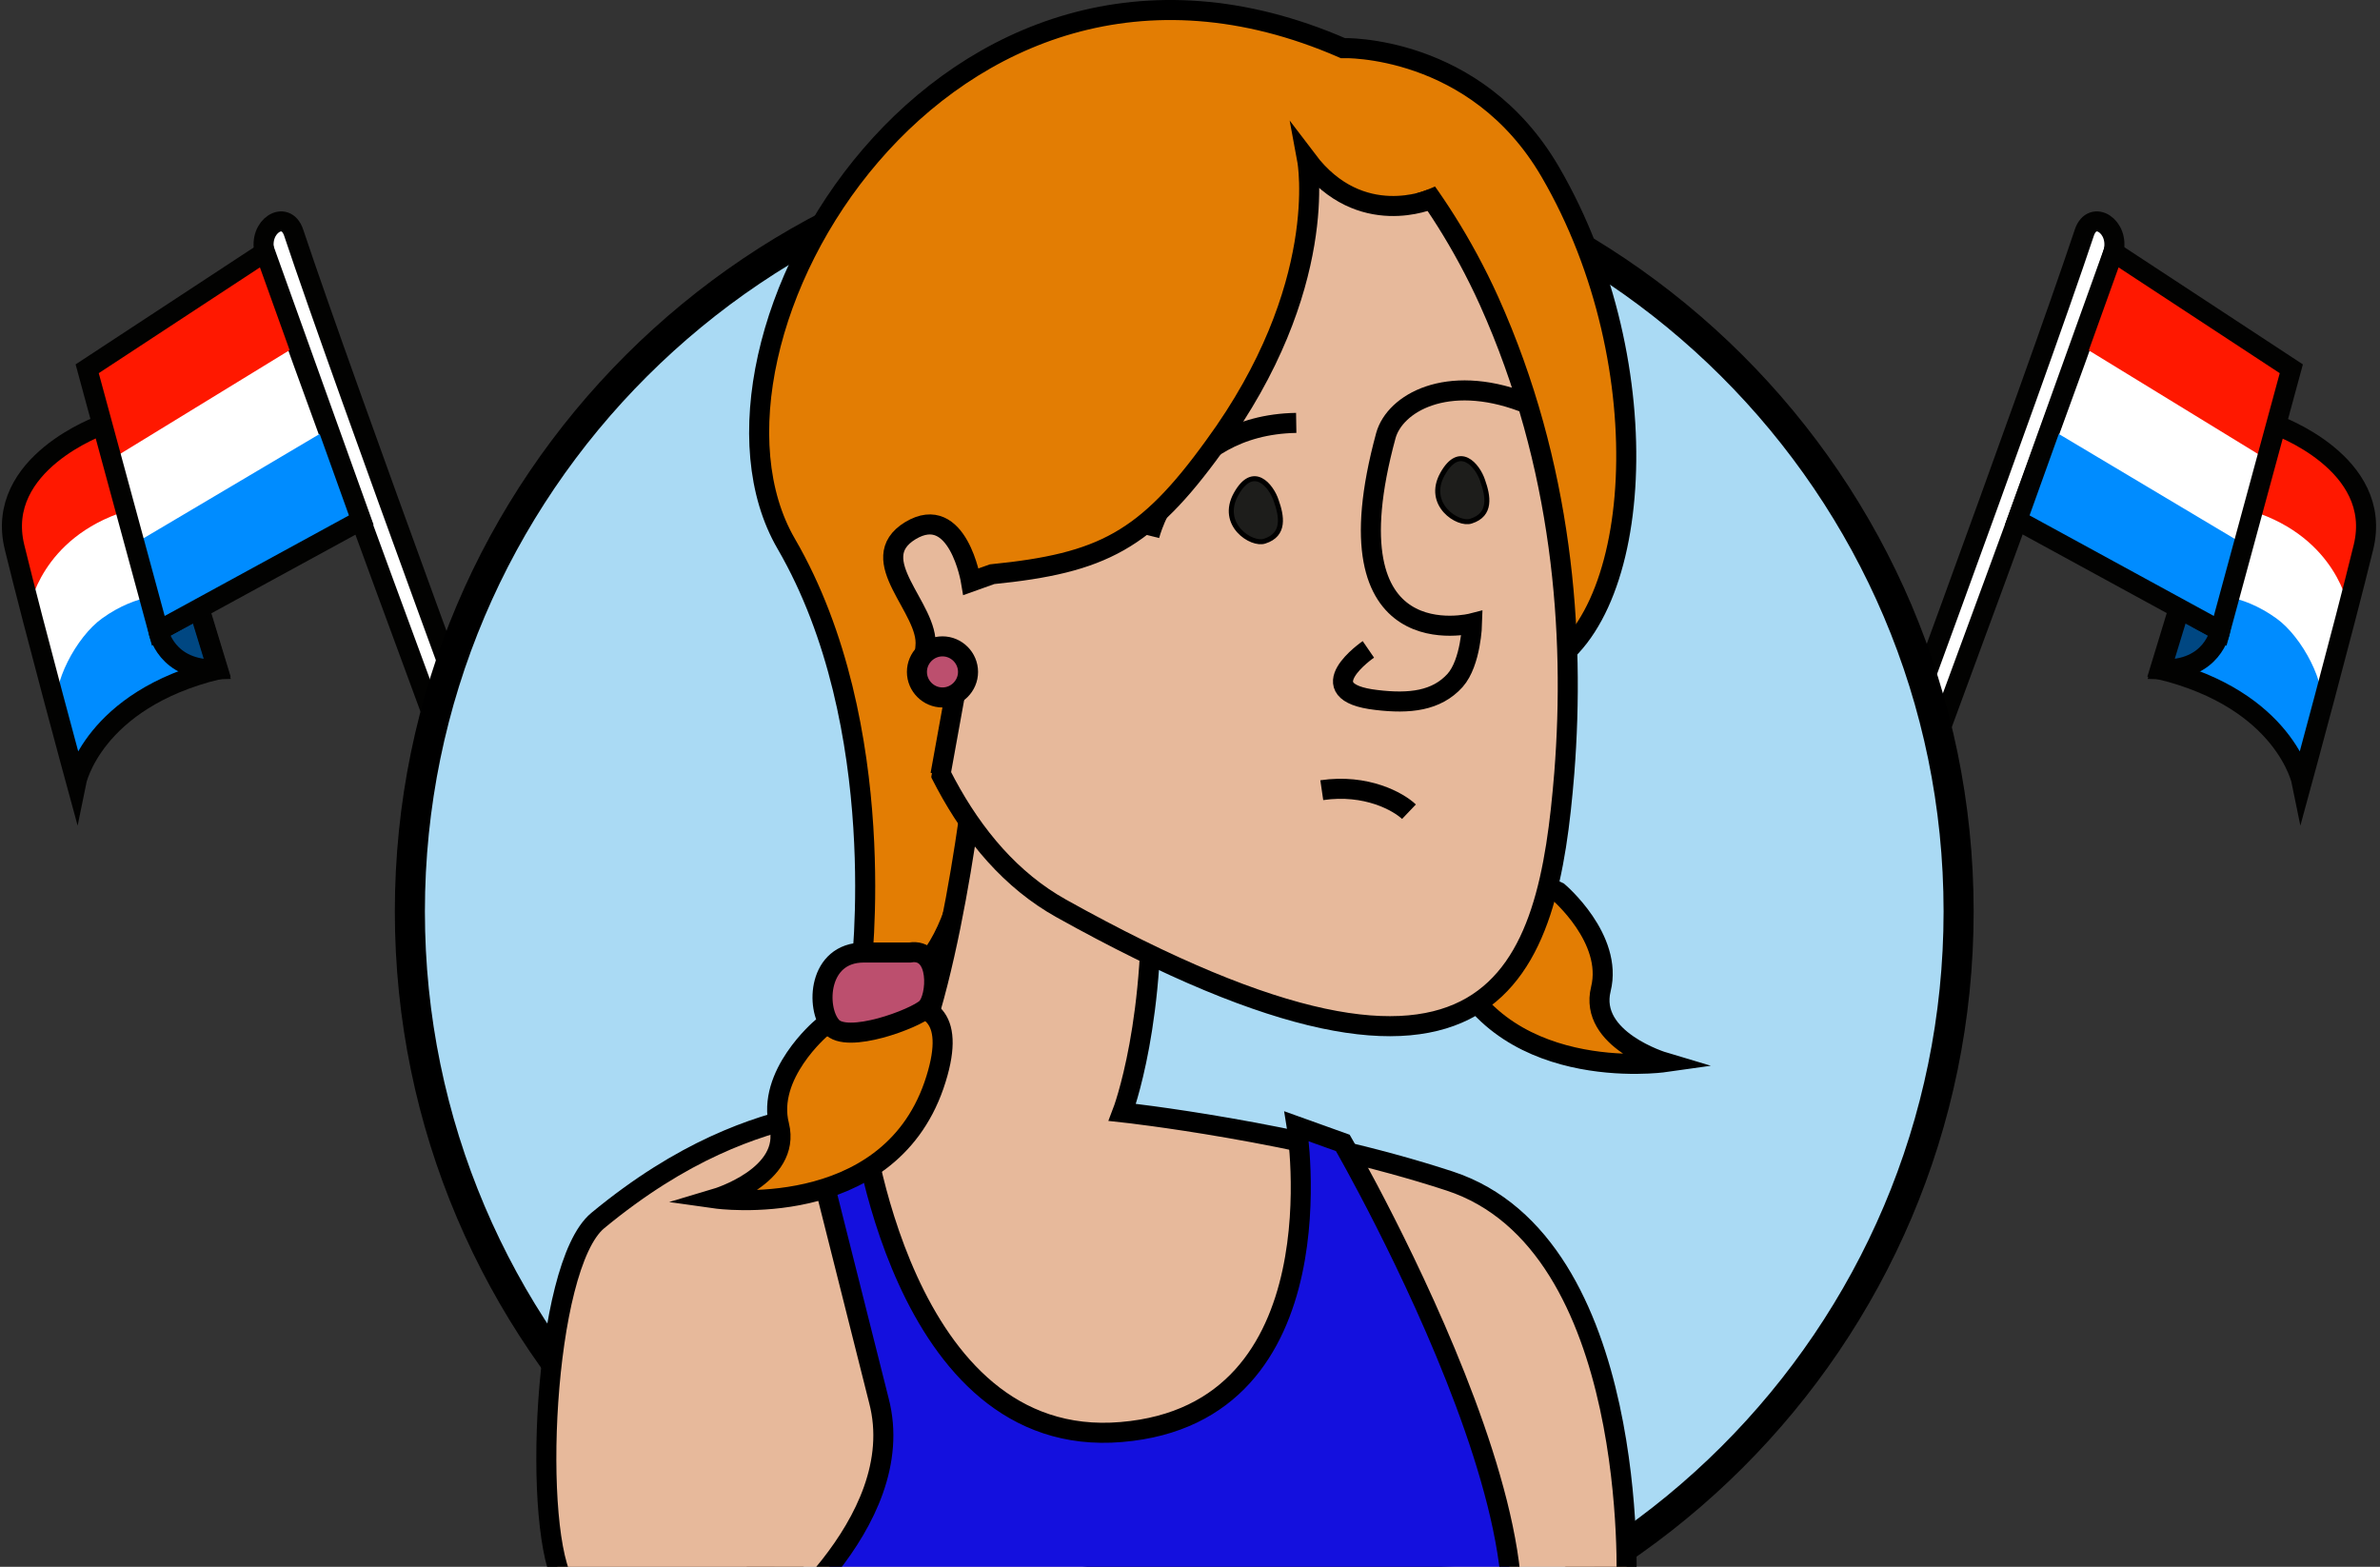<?xml version="1.0" encoding="utf-8"?>
<!-- Generator: Adobe Illustrator 27.0.0, SVG Export Plug-In . SVG Version: 6.00 Build 0)  -->
<svg version="1.1" id="Calque_1" xmlns="http://www.w3.org/2000/svg" xmlns:xlink="http://www.w3.org/1999/xlink" x="0px" y="0px"
	 viewBox="0 0 475 312.7" style="enable-background:new 0 0 475 312.7;" xml:space="preserve">
<rect x="0" y="0" width="475" height="312.7" fill="#333333" stroke="none"/>
<style type="text/css">
	.st0{fill:#FFFFFF;stroke:#020201;stroke-miterlimit:10;}
	.st1{fill:#FF1800;}
	.st2{fill:#008CFF;}
	.st3{fill:#004782;stroke:#020201;stroke-width:4;stroke-miterlimit:10;}
	.st4{fill:none;stroke:#020201;stroke-width:4;stroke-miterlimit:10;}
	.st5{fill:#FFFFFF;stroke:#1B1B1A;stroke-miterlimit:10;}
	.st6{fill:#FFFFFF;stroke:#020201;stroke-width:4;stroke-miterlimit:10;}
	.st7{fill:#AADAF4;stroke:#000000;stroke-width:6;}
	.st8{fill:#E37D03;stroke:#000000;stroke-width:4;stroke-miterlimit:10;}
	.st9{fill:#E7B99B;}
	.st10{fill:none;stroke:#000000;stroke-width:4;stroke-miterlimit:10;}
	.st11{fill:#E7B99B;stroke:#000000;stroke-width:4;stroke-miterlimit:10;}
	.st12{fill:#1D1D1B;stroke:#000000;stroke-miterlimit:10;}
	.st13{fill:#E37D03;}
	.st14{fill:#BC4F6E;stroke:#000000;stroke-width:4;stroke-miterlimit:10;}
	.st15{fill:#1410DE;stroke:#000000;stroke-width:4;stroke-miterlimit:10;}
	.st16{fill:none;stroke:#000000;stroke-width:4;}
</style>
<path class="st0" d="M20.4,84.8c0,0-21.6,7.6-17.5,24.4C7,126,15.2,156.1,15.2,156.1s3.3-16.4,28.3-22.5L27.3,80.4L20.4,84.8z"/>
<path class="st1" d="M5.9,121.3c0,0,2.2-13.9,19.2-19.3l-4.7-17.2c0,0-7.2,2.8-12.2,7.6c-4.5,4.3-7,10.2-5.7,15.3
	C4.1,113.9,5.9,121.3,5.9,121.3L5.9,121.3z"/>
<path class="st2" d="M15.6,158.2c0,0,0.3-18.1,27.8-24.6l-9.8-14.8c0,0-6.1-0.5-13.2,4.6c-5.2,3.7-10.2,13.3-9,18.4
	C13,148.1,15.6,158.2,15.6,158.2L15.6,158.2z"/>
<path class="st3" d="M31.6,125.9c0,0,1.5,8.1,11.8,7.7l-3.7-12.1L31.6,125.9z"/>
<path class="st4" d="M20.4,84.8c0,0-21.6,7.6-17.5,24.4C7,126,15.2,156.1,15.2,156.1s3.3-16.4,28.3-22.5L27.3,80.4L20.4,84.8
	L20.4,84.8z"/>
<path class="st5" d="M72.1,103.8l-40.5,22.1L17.4,73.6l35.5-23.3L72.1,103.8z"/>
<path class="st6" d="M104.4,173.4c0,0-35.6-96.4-45.8-127c-1.6-4.7-7.1-1.2-5.8,3.9c1.3,5.5,46.3,127.1,46.3,127.1L104.4,173.4
	L104.4,173.4z"/>
<path class="st1" d="M52.8,50.3l6.6,18.6L22,91.8l-4.6-18.2L52.8,50.3z"/>
<path class="st2" d="M65.5,85.6l6.6,18l-40.4,22.4L27,108.4L65.5,85.6z"/>
<path class="st4" d="M72.1,103.8l-40.5,22.1L17.4,73.6l35.5-23.3L72.1,103.8z"/>
<path class="st0" d="M454.2,84.8c0,0,21.6,7.6,17.5,24.4c-4.1,16.8-12.3,46.9-12.3,46.9s-3.3-16.4-28.3-22.5l16.2-53.1L454.2,84.8z"
	/>
<path class="st1" d="M468.7,121.3c0,0-2.2-13.9-19.2-19.3l4.7-17.2c0,0,7.2,2.8,12.2,7.6c4.5,4.3,7,10.2,5.7,15.3
	C470.6,113.9,468.7,121.3,468.7,121.3L468.7,121.3z"/>
<path class="st2" d="M459.1,158.2c0,0-0.3-18.1-27.8-24.6l9.8-14.8c0,0,6.1-0.5,13.2,4.6c5.2,3.7,10.2,13.3,9,18.4
	C461.6,148.1,459,158.2,459.1,158.2L459.1,158.2z"/>
<path class="st3" d="M443.1,125.9c0,0-1.5,8.1-11.8,7.7l3.7-12.1L443.1,125.9z"/>
<path class="st4" d="M454.2,84.8c0,0,21.6,7.6,17.5,24.4c-4.1,16.8-12.3,46.9-12.3,46.9s-3.3-16.4-28.3-22.5l16.2-53.1L454.2,84.8
	L454.2,84.8z"/>
<path class="st5" d="M402.6,103.8l40.5,22.1l14.2-52.3l-35.5-23.3L402.6,103.8z"/>
<path class="st6" d="M370.2,173.4c0,0,35.6-96.4,45.8-127c1.6-4.7,7.1-1.2,5.8,3.9c-1.3,5.5-46.3,127.1-46.3,127.1L370.2,173.4
	L370.2,173.4z"/>
<path class="st1" d="M421.8,50.3l-6.6,18.6l37.4,22.9l4.6-18.2L421.8,50.3z"/>
<path class="st2" d="M409.2,85.6l-6.6,18l40.4,22.4l4.6-17.5L409.2,85.6z"/>
<path class="st4" d="M402.6,103.8l40.5,22.1l14.2-52.3l-35.5-23.3L402.6,103.8z"/>
<path class="st7" d="M390.9,181.9c0,85.1-69.2,154.1-154.5,154.1S81.8,267,81.8,181.9c0-85.1,69.2-154.1,154.5-154.1
	S390.9,96.8,390.9,181.9z"/>
<path class="st8" d="M311,178c0,0,11,9.3,8.5,19.4c-2.5,10.1,12.6,14.6,12.6,14.6s-34,4.8-43.5-22.6C279.1,162.1,311,178,311,178
	L311,178z"/>
<path class="st8" d="M268,9.6c0,0,26.5-0.9,41.4,24.7c22.6,38.8,18.6,91.4-3.1,99.8C261.8,151.4,193.2,153,193.2,153
	s3.3,28.2-10.2,41.3h-11.2c0,0,6.3-49.3-14.9-85.8C133.7,68.5,188.1-25.2,268,9.6L268,9.6z"/>
<path class="st9" d="M195.3,147.9c0,0-4.6,46.8-14.7,67.5c-4.6,9.4-27.3,0.1-61.3,28.2c-11,9.1-13.2,62.8-6.4,72.9
	c0,0,43.9,18.8,73.6,6.2s67.6-9.9,67.6-9.9l70.5,3.7c0,0,2.9-68.3-35.3-80.8C259.1,225.8,224,222,224,222s7.2-18.7,5.5-50.6"/>
<path class="st10" d="M195.3,147.9c0,0-4.6,46.8-14.7,67.5c-4.6,9.4-27.3,0.1-61.3,28.2c-11,9.1-13.2,62.8-6.4,72.9
	c0,0,43.9,18.8,73.6,6.2s67.6-9.9,67.6-9.9l70.5,3.7c0,0,2.9-68.3-35.3-80.8C259.1,225.8,224,222,224,222s7.2-18.7,5.5-50.6"/>
<path class="st11" d="M297.2,60.1c14.7,32.7,17.2,66.2,15,94.2c-3.2,39.4-12.7,75.9-100.4,27c-40-22.3-39.1-98.1-39.9-104.5
	c-2.6-21.2,67-56.8,99.6-51.9C271.3,21.8,286.5,36.4,297.2,60.1z"/>
<path class="st10" d="M273.1,129.6c0,0-12.4,8.5,1.6,10.1c6.6,0.8,12,0.2,15.7-3.9c3.2-3.6,3.4-11.4,3.4-11.4s-29.5,7.6-17.2-37.5
	c1.8-6.4,12.1-12.4,27.3-6.7"/>
<path class="st10" d="M229.4,106.9c0,0,5.5-22.1,29.3-22.5"/>
<path class="st12" d="M293.6,104c-2.6,0.9-9.1-3.3-5.7-9.4s7-1.7,8,1.3C297,99,297.7,102.7,293.6,104L293.6,104z"/>
<path class="st12" d="M252.4,108c-2.6,0.9-9.1-3.3-5.7-9.4s7-1.7,8,1.3C255.8,103,256.5,106.7,252.4,108L252.4,108z"/>
<path class="st13" d="M247.7,81.1c-11.5,20.2-25.2,33.5-53,33.6l-3.5-2.7c0,0-0.1-11.8-9.5-6.1c-9.5,5.7,3.5,12.7,2.8,20.2
	c-0.8,7.6,4.8,9,4.8,9l-3.7,21.5c0,0-10.5-25.6-21.3-55.9c-10.3-29.1,14.5-75.4,63.5-84c24.9-4.3,34.9-2.2,38.8,1h5.6l10.3,6.7
	l7.9,10.5c0,0-15.6,12-29.4-2.9C260.9,31.9,264.4,52,247.7,81.1L247.7,81.1z"/>
<path class="st10" d="M187.7,154.6l3.8-21c0,0-7.6,3-6.8-4.6c0.8-7.6-12.5-17.3-3-23.1c9.5-5.7,12.1,10.2,12.1,10.2l4.2-1.5
	c22-2.2,30.7-6.7,44.3-25.5C265.6,57.3,260.9,32,260.9,32c10.6,14,24.8,7.7,24.8,7.7"/>
<path class="st14" d="M188.1,139.2c-2.8,0-5.1-2.3-5.1-5.1s2.3-5.1,5.1-5.1c2.8,0,5.1,2.3,5.1,5.1S190.9,139.2,188.1,139.2z"/>
<path class="st15" d="M268,228.1c0,0,57.7,99.8,22.3,114.7c0,0-33.4,8.6-139.3-15.8c0,0,30.9-22.8,24.4-47.5l-14.4-57.2h10.8
	c0,0,7.7,67.3,52,63.5c44.3-3.7,35-61,35-61L268,228.1L268,228.1z"/>
<path class="st8" d="M163.9,205.2c0,0-11,9.3-8.4,19.4c2.5,10.1-12.6,14.6-12.6,14.6s34,4.8,43.5-22.6
	C195.8,189.2,163.9,205.2,163.9,205.2L163.9,205.2z"/>
<path class="st14" d="M181.6,190.1c6.1-1,5.5,9,3.3,11.1c-2.2,2.1-16,7.3-19,3.6c-3.1-3.6-2.7-14.7,6.5-14.7H181.6z"/>
<path class="st16" d="M281.2,162c-2.1-2-8.5-5.6-17.4-4.3"/>
</svg>
